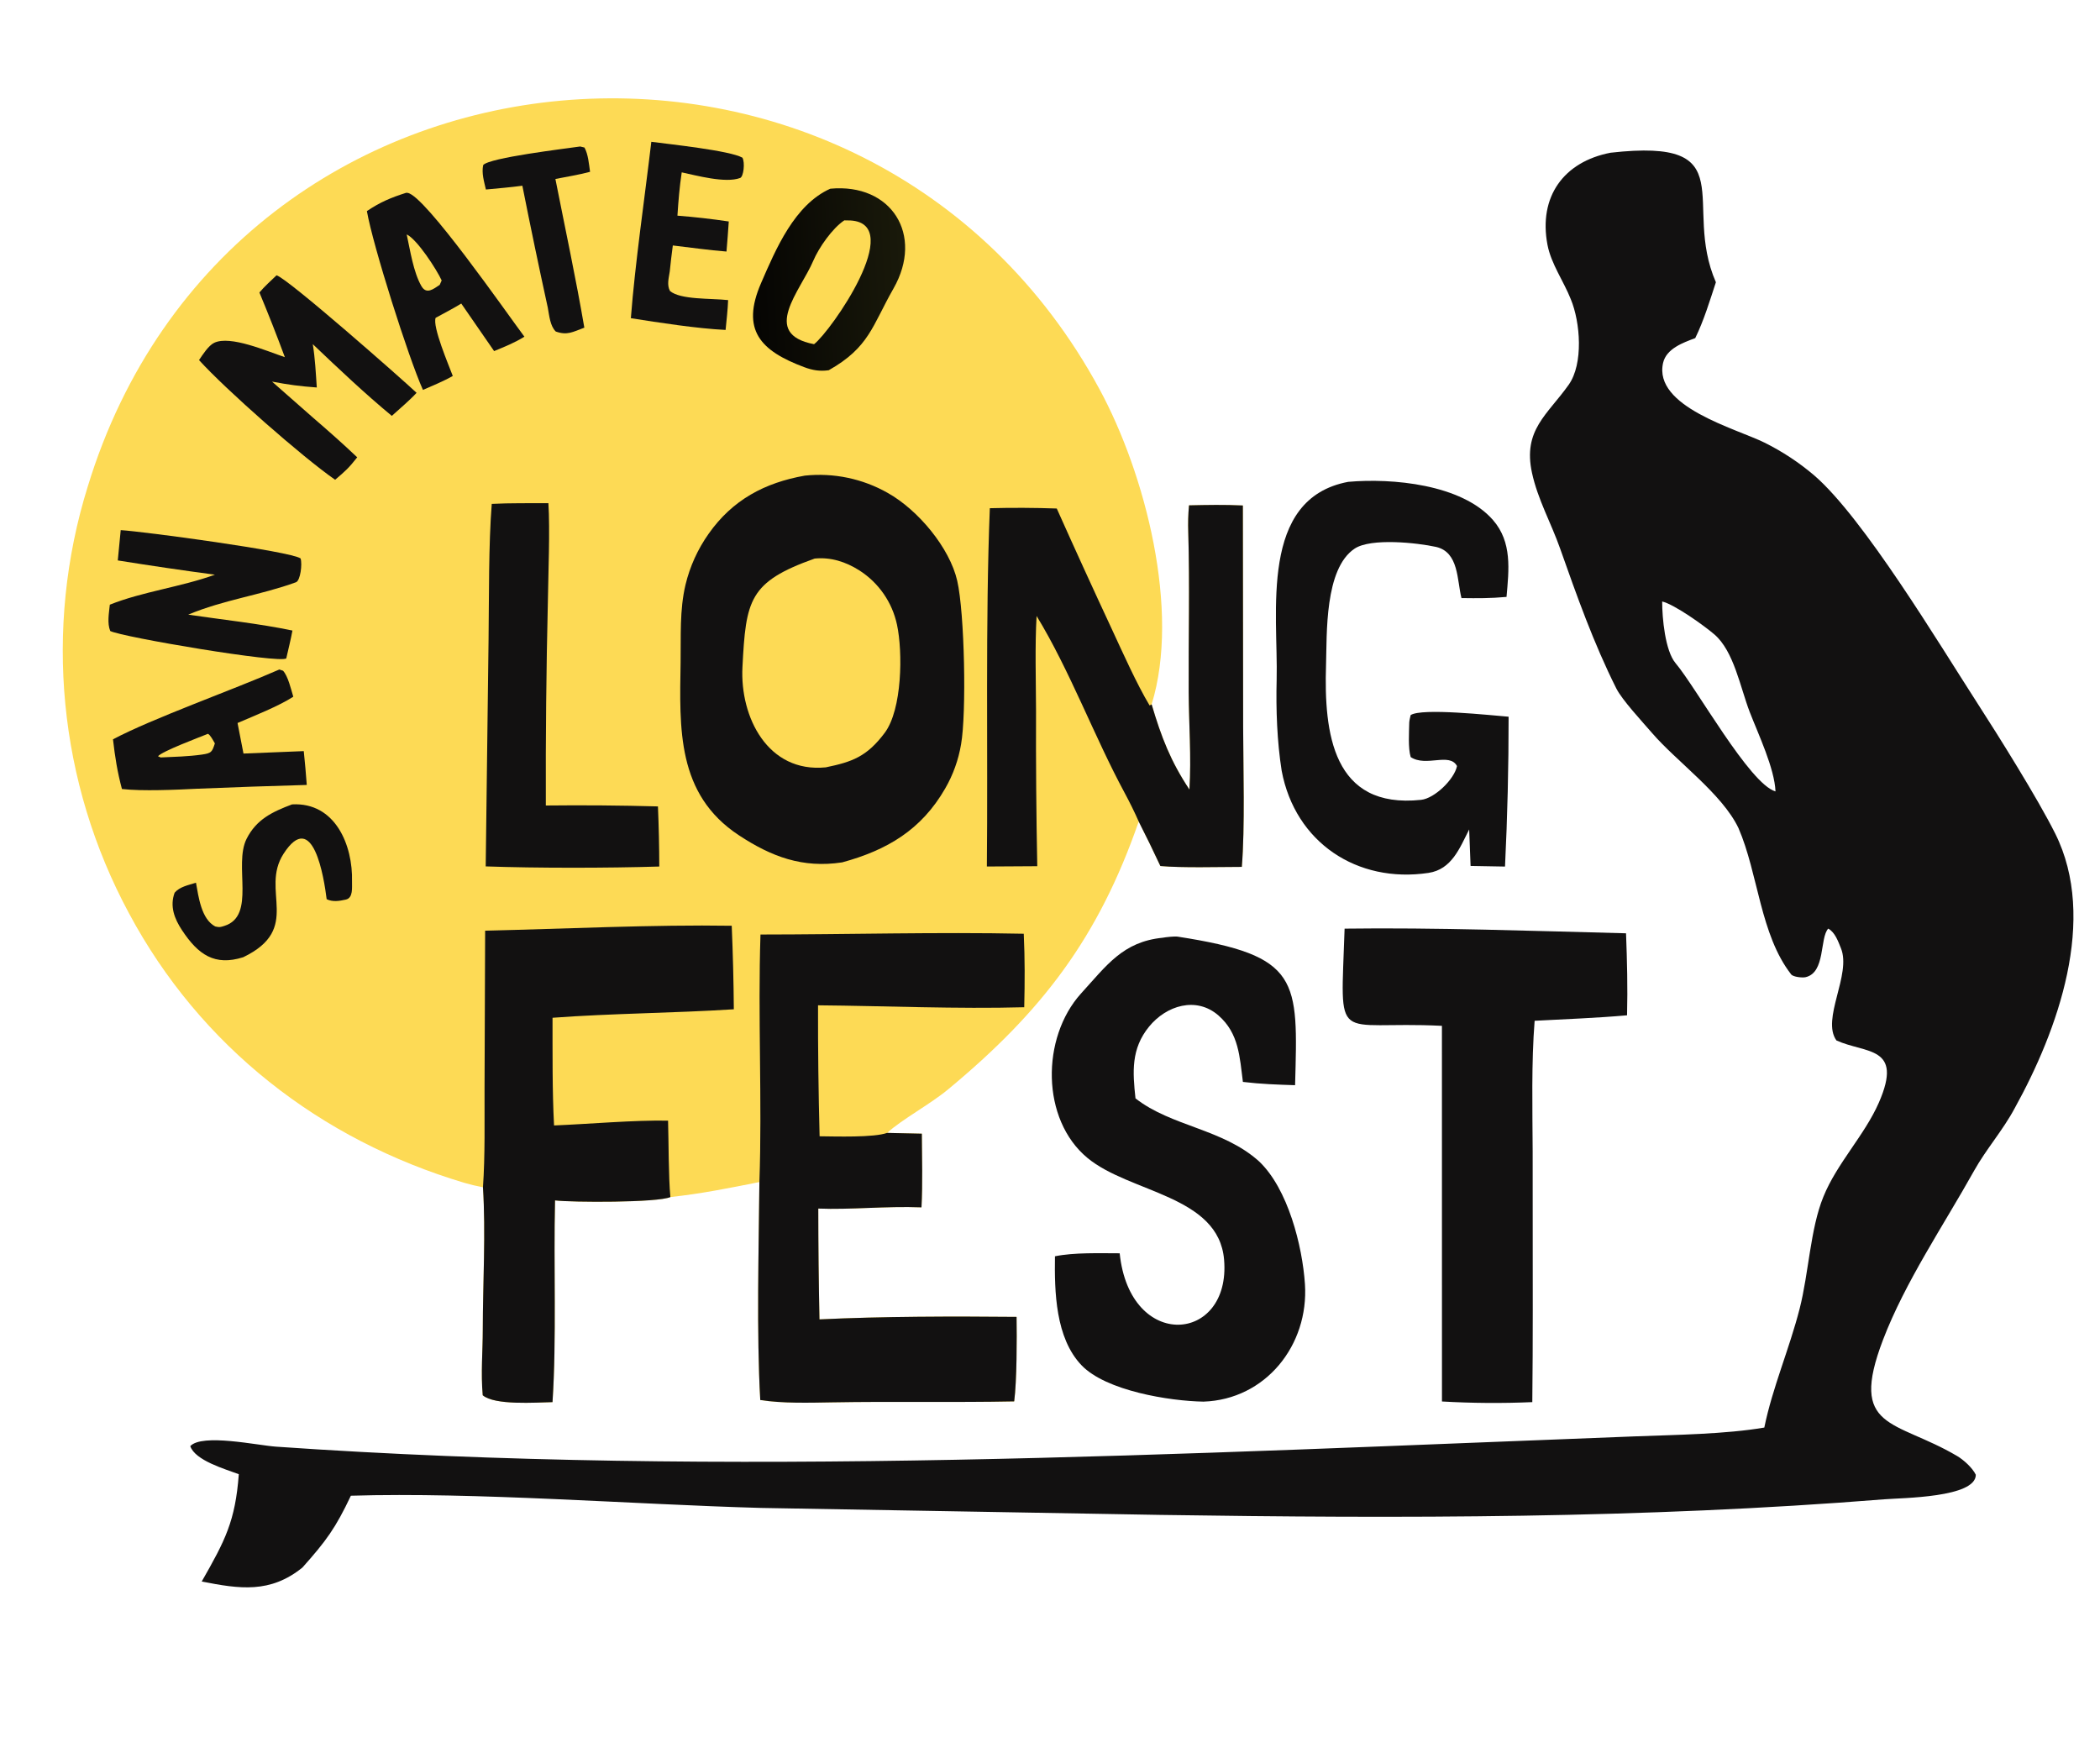 <svg version="1.1" xmlns="http://www.w3.org/2000/svg" style="display: block;" viewBox="505.84 70.92 981.955 821.773" width="362" height="303" preserveAspectRatio="none" xmlns:xlink="http://www.w3.org/1999/xlink">
<defs>
	<linearGradient id="Gradient1" gradientUnits="userSpaceOnUse" x1="858.961" y1="203.237" x2="928.031" y2="199.606">
		<stop class="stop0" offset="0" stop-opacity="1" stop-color="rgb(6,5,3)"/>
		<stop class="stop1" offset="1" stop-opacity="1" stop-color="rgb(25,25,10)"/>
	</linearGradient>
</defs>
<path transform="translate(0,0)" fill="rgb(253,218,85)" d="M 731.671 626.027 C 728.75 625.485 725.859 624.797 723.008 623.965 C 655.57 603.87 599.503 560.229 566.178 497.976 C 533.164 436.771 526.2 364.847 546.857 298.445 C 614.268 77.557 911.837 53.254 1019.99 252.939 C 1041.39 292.445 1057.85 356.416 1044.34 400.251 C 1048.86 415.526 1053.22 426.863 1062.02 440.088 C 1062.95 424.789 1061.76 409.839 1061.67 394.572 C 1061.54 369.65 1062.2 344.722 1061.47 319.798 C 1061.34 315.518 1061.41 311.461 1061.82 307.194 C 1070.53 307.001 1078.26 306.844 1087 307.258 L 1087.13 410.706 C 1087.17 429.643 1088.03 457.911 1086.51 476.233 C 1075.59 476.249 1058.78 476.748 1048.43 475.83 C 1045.18 468.838 1041.8 461.905 1038.3 455.034 C 1019.49 509.191 993.361 543.643 949.139 580.286 C 940.632 587.334 927.722 594.18 920.662 600.608 C 926.068 600.766 931.476 600.886 936.885 600.97 C 936.96 612.025 937.302 624.524 936.723 635.414 C 919.953 634.777 903.335 636.601 888.463 635.982 C 888.473 653.255 888.659 670.528 889.021 687.797 C 918.434 686.378 951.63 686.352 981.186 686.633 C 981.342 696.606 981.332 716.539 980.074 726.137 C 951.694 726.706 923.207 726.084 894.807 726.588 C 884.132 726.778 871.795 727.122 861.34 725.502 C 859.571 694.241 860.63 655.119 860.935 623.585 C 846.614 626.448 833.835 629.026 819.312 630.604 C 813.335 633.262 773.267 633.138 765.373 632.166 C 764.649 662.155 766.136 697.223 764.187 726.487 C 756.278 726.658 737.125 728.066 731.562 723.269 C 730.629 712.791 731.579 702.924 731.589 692.523 C 731.611 671.219 733.032 647.11 731.671 626.027 z"/>
<path transform="translate(0,0)" fill="rgb(18,17,17)" d="M 861.443 507.853 C 901.96 507.834 944.309 506.65 984.549 507.489 C 985.094 519.612 985.045 529.705 984.768 541.854 C 953.622 542.722 919.794 541.234 888.35 540.953 C 888.298 561.367 888.543 581.782 889.083 602.189 C 896.616 602.262 914.406 602.856 920.662 600.608 C 926.068 600.766 931.476 600.886 936.885 600.97 C 936.96 612.025 937.302 624.524 936.723 635.414 C 919.953 634.777 903.335 636.601 888.463 635.982 C 888.473 653.255 888.659 670.528 889.021 687.797 C 918.434 686.378 951.63 686.352 981.186 686.633 C 981.342 696.606 981.332 716.539 980.074 726.137 C 951.694 726.706 923.207 726.084 894.807 726.588 C 884.132 726.778 871.795 727.122 861.34 725.502 C 859.571 694.241 860.63 655.119 860.935 623.585 C 862.26 585.962 860.179 546.053 861.443 507.853 z"/>
<path transform="translate(0,0)" fill="rgb(18,17,17)" d="M 732.69 506.065 C 769.227 505.215 811.768 503.17 847.995 503.758 C 848.55 516.768 848.877 529.788 848.976 542.81 C 820.85 544.607 791.686 544.726 764.205 546.778 C 764.235 563.149 764.055 580.864 764.915 597.127 C 781.355 596.454 802.487 594.572 818.225 594.878 C 818.525 604.98 818.412 621.165 819.312 630.604 C 813.335 633.262 773.267 633.138 765.373 632.166 C 764.649 662.155 766.136 697.223 764.187 726.487 C 756.278 726.658 737.125 728.066 731.562 723.269 C 730.629 712.791 731.579 702.924 731.589 692.523 C 731.611 671.219 733.032 647.11 731.671 626.027 C 732.716 611.349 732.355 594.641 732.412 579.726 L 732.69 506.065 z"/>
<path transform="translate(0,0)" fill="rgb(18,17,17)" d="M 1061.82 307.194 C 1070.53 307.001 1078.26 306.844 1087 307.258 L 1087.13 410.706 C 1087.17 429.643 1088.03 457.911 1086.51 476.233 C 1075.59 476.249 1058.78 476.748 1048.43 475.83 C 1045.18 468.838 1041.8 461.905 1038.3 455.034 C 1036.49 450.866 1033.9 445.656 1031.72 441.624 C 1017.53 415.382 1006.01 384.2 990.551 358.921 C 989.741 372.418 990.243 389.427 990.288 403.146 C 990.198 427.403 990.39 451.661 990.864 475.913 L 967.298 476.055 C 967.821 422.404 966.572 361.474 968.681 308.533 C 979.113 308.258 989.55 308.305 999.98 308.672 C 1008.44 327.602 1017.06 346.464 1025.82 365.257 C 1030.7 375.784 1037.46 390.916 1043.4 400.772 L 1044.34 400.251 C 1048.86 415.526 1053.22 426.863 1062.02 440.088 C 1062.95 424.789 1061.76 409.839 1061.67 394.572 C 1061.54 369.65 1062.2 344.722 1061.47 319.798 C 1061.34 315.518 1061.41 311.461 1061.82 307.194 z"/>
<path transform="translate(0,0)" fill="rgb(18,17,17)" d="M 882.18 293.296 C 895.633 291.879 909.192 294.71 920.955 301.393 C 935.253 309.415 949.92 327.112 953.437 342.463 C 956.923 357.68 957.793 404.452 955.236 418.907 C 954.013 426.205 951.486 433.224 947.777 439.628 C 936.648 458.955 920.607 468.405 899.641 474.121 C 881.141 476.939 866.608 471.502 851.335 461.446 C 822.212 442.273 823.598 411.579 824.092 380.478 C 824.284 368.41 823.566 356.21 826.381 344.325 C 828.434 335.765 832.104 327.676 837.192 320.493 C 848.35 304.626 863.423 296.614 882.18 293.296 z"/>
<path transform="translate(0,0)" fill="rgb(253,218,85)" d="M 886.777 332.075 C 894.328 331.333 901.246 333.564 907.615 337.575 C 916.68 343.349 923.045 352.522 925.282 363.035 C 928 375.727 927.755 402.649 919.475 413.637 C 911.158 424.674 904.377 427.134 891.963 429.694 C 864.848 432.391 851.804 406.197 853.008 382.823 C 854.627 351.373 856.052 343.009 886.777 332.075 z"/>
<path transform="translate(0,0)" fill="rgb(18,17,17)" d="M 735.782 306.513 C 744.091 306.075 753.855 306.237 762.275 306.17 C 763.052 318.719 762.218 338.844 762.031 351.843 C 761.277 383.733 760.957 415.633 761.071 447.532 C 778.546 447.339 796.023 447.481 813.492 447.959 C 813.886 457.322 814.095 466.693 814.119 476.064 C 789.856 476.815 756.996 476.84 732.956 476.004 L 734.291 369.821 C 734.547 350.172 734.268 325.661 735.782 306.513 z"/>
<path transform="translate(0,0)" fill="url(#Gradient1)" d="M 894.083 159.151 C 922.682 156.469 937.935 180.712 923.646 205.788 C 913.651 223.327 912.337 233.291 893.356 244.021 C 889.218 244.61 885.802 244.052 881.827 242.563 C 861.477 234.941 852.156 225.274 861.725 203.249 C 868.642 187.328 877.343 166.663 894.083 159.151 z"/>
<path transform="translate(0,0)" fill="rgb(253,218,85)" d="M 900.636 173.948 C 901.597 173.928 902.558 173.945 903.517 173.999 C 929.555 175.527 894.364 225.814 886.492 231.844 C 861.247 227.038 880.193 206.835 886.114 192.871 C 888.717 186.732 895.072 177.611 900.636 173.948 z"/>
<path transform="translate(0,0)" fill="rgb(18,17,17)" d="M 635.158 199.634 C 640.657 201.31 693.614 247.988 700.63 254.58 C 697.647 257.87 692.499 262.254 689.054 265.36 C 676.933 255.397 663.487 242.687 652.096 231.827 C 653.173 238.427 653.518 245.394 653.971 252.088 C 645.888 251.485 641.009 250.84 633.042 249.342 L 652.192 266.184 C 659.412 272.414 665.937 278.156 672.875 284.736 C 668.955 289.721 667.376 291.129 662.54 295.232 C 647.05 284.468 611.315 252.977 598.908 239.278 C 600.616 236.732 603.347 232.464 606.008 231.196 C 613.532 227.61 630.541 235.065 639.036 237.916 C 635.275 227.757 631.31 217.675 627.144 207.675 C 629.355 205.006 632.604 202.077 635.158 199.634 z"/>
<path transform="translate(0,0)" fill="rgb(18,17,17)" d="M 562.288 318.781 C 572.962 319.412 641.806 328.67 646.386 332.016 C 647.253 334.591 646.327 342.393 644.23 343.158 C 627.643 349.209 610.361 351.358 593.844 358.301 C 609.612 360.623 627.148 362.492 642.584 365.729 C 641.825 369.887 640.646 374.565 639.702 378.733 C 637.066 381.328 562.832 368.789 557.391 365.946 C 555.894 362.251 556.785 357.703 557.193 353.639 C 572.45 347.531 590.274 345.414 606.337 339.623 C 591.168 337.595 576.026 335.37 560.915 332.948 L 562.288 318.781 z"/>
<path transform="translate(0,0)" fill="rgb(18,17,17)" d="M 636.465 383.938 L 638.196 384.528 C 640.53 387.065 641.911 393.129 642.981 396.673 C 635.982 401.168 624.804 405.564 616.913 408.959 L 619.692 423.245 L 647.882 422.102 C 648.43 427.367 648.898 432.639 649.286 437.918 C 632.27 438.391 615.257 438.978 598.248 439.679 C 588.386 440.181 572.255 440.909 562.86 439.818 C 560.696 431.732 559.626 424.862 558.673 416.587 C 577.255 406.746 614.643 393.525 636.465 383.938 z"/>
<path transform="translate(0,0)" fill="rgb(253,218,85)" d="M 603.085 414.011 C 604.257 414.606 605.55 417.214 606.311 418.49 C 605.016 422.5 604.746 423.083 600.218 423.728 C 593.984 424.617 587.25 424.78 580.971 425.067 L 579.728 424.51 C 581.639 422.16 599.014 415.666 603.085 414.011 z"/>
<path transform="translate(0,0)" fill="rgb(18,17,17)" d="M 695.795 161.051 C 696.004 161.067 696.214 161.072 696.422 161.1 C 704.548 162.179 742.916 217.517 751.052 228.345 C 746.199 231.313 742.115 232.893 736.887 235.072 L 721.527 212.84 C 718.53 214.726 714.474 216.817 711.304 218.569 L 709.556 219.503 C 707.923 223.499 715.688 241.705 717.562 246.698 C 713.317 249.135 708.139 251.238 703.609 253.223 C 696.835 238.167 680.236 185.824 677.399 169.614 C 683.657 165.401 688.698 163.3 695.795 161.051 z"/>
<path transform="translate(0,0)" fill="rgb(253,218,85)" d="M 696.01 180.529 C 700.872 182.779 710.02 196.913 712.365 202.033 L 711.449 204.107 C 708.461 206.072 705.233 208.777 702.866 204.64 C 699.12 198.095 697.642 187.944 696.01 180.529 z"/>
<path transform="translate(0,0)" fill="rgb(18,17,17)" d="M 810.397 137.218 C 818.917 138.347 847.116 141.301 852.994 144.64 C 854.283 146.949 853.53 153.519 851.943 154.123 C 845.102 156.726 831.293 152.919 824.614 151.509 C 823.546 158.689 823.086 164.498 822.608 171.755 C 830.639 172.378 838.646 173.284 846.613 174.472 C 846.356 179.052 845.898 183.926 845.544 188.528 C 837.559 187.911 828.486 186.63 820.449 185.686 C 819.907 189.732 819.428 193.786 819.013 197.846 C 818.516 201.111 817.625 204.117 819.109 206.963 C 824.041 211.152 838.13 210.326 846.307 211.236 C 846.144 215.723 845.558 220.673 845.125 225.178 C 831.804 224.533 814.157 221.794 800.828 219.688 C 802.786 194.153 807.359 162.966 810.397 137.218 z"/>
<path transform="translate(0,0)" fill="rgb(18,17,17)" d="M 642.416 447.009 C 662.633 445.918 670.894 466.12 670.442 483.055 C 670.369 485.784 671.091 490.735 667.529 491.528 C 664.507 492.2 661.435 492.706 658.586 491.337 C 657.362 481.4 652.23 448.684 638.412 470.124 C 627.315 487.344 647.318 505.086 619.583 518.464 C 606.211 522.711 598.481 517.258 590.918 505.793 C 587.397 500.455 585.153 494.613 587.501 488.299 C 589.837 485.531 593.932 484.735 597.481 483.64 C 598.685 490.297 599.979 500.67 606.48 504.085 C 608.538 504.561 608.807 504.425 610.706 503.837 C 625.749 499.179 614.925 475.427 621.156 463.093 C 625.733 454.031 633.118 450.511 642.416 447.009 z"/>
<path transform="translate(0,0)" fill="rgb(18,17,17)" d="M 777.132 139.41 L 779.129 139.899 C 780.881 143.016 781.226 147.611 781.75 151.248 C 777.287 152.495 770.277 153.674 765.544 154.601 C 770.098 177.707 775.106 200.938 779.074 224.121 C 773.532 226.192 771.037 227.809 765.716 225.918 C 763.061 223.324 762.7 218.566 761.986 214.767 C 757.837 195.802 753.874 176.798 750.097 157.756 C 744.544 158.508 738.651 158.987 733.044 159.526 C 732.178 155.694 730.97 151.897 731.783 148.086 C 734.709 144.643 769.935 140.455 777.132 139.41 z"/>
<path transform="translate(0,0)" fill="rgb(18,17,17)" d="M 1258.94 142.325 C 1321.95 135.211 1292.1 166.129 1308.19 202.885 C 1305.31 211.62 1302.56 220.774 1298.53 229.012 C 1292.82 231.108 1285.01 233.961 1283.5 240.574 C 1278.81 261.104 1317.51 271.243 1330.96 277.888 C 1339.3 282.032 1347.1 287.179 1354.19 293.215 C 1377.32 313.207 1412.54 371.927 1430.23 399.331 C 1440.11 414.636 1458.55 444.039 1466.85 460.646 C 1486.85 500.692 1468.04 552.736 1447.9 589.079 C 1442.51 599.226 1434.5 608.291 1428.93 618.28 C 1414.68 643.809 1396.68 670.267 1386.33 697.358 C 1370.14 739.767 1391.89 734.508 1421.02 751.697 C 1423.92 753.406 1428.17 757.184 1429.73 760.46 C 1429.67 771.155 1395.41 771.233 1386.83 771.921 C 1274.15 780.953 1161.31 780.915 1048.39 779.214 L 861.643 775.952 C 802.045 774.317 728.25 768.474 669.904 770.242 C 662.764 785.339 658.417 791.317 647.252 803.825 C 632.173 815.996 617.905 813.845 600.165 810.355 C 611.116 791.176 615.876 782.111 617.503 760.183 C 610.93 757.733 597.067 753.748 594.81 747.06 C 600.384 741.048 626.273 746.705 634.857 747.303 C 846.233 762.017 1059.06 750.542 1270.51 742.486 C 1289.36 741.768 1312.82 741.472 1330.83 738.372 C 1334.6 719.817 1342.52 701.666 1347.35 682.793 C 1351.61 666.135 1352.33 645.401 1358.45 630.465 C 1364.73 614.902 1377.76 601.632 1384.4 586.43 C 1396.06 559.742 1378.13 563.605 1364.55 557.377 C 1357.37 547.388 1371.66 526.608 1366.67 514.298 C 1365.39 511.127 1363.9 506.812 1360.72 505.096 C 1356.67 509.458 1359.53 525.65 1350.12 527.803 C 1348.6 528.151 1344.33 527.704 1343.39 526.505 C 1328.86 507.856 1328.05 479.561 1318.75 458.099 C 1311.11 442.031 1289.77 426.923 1278.34 413.638 C 1273.55 408.083 1264.34 398.207 1261.62 392.795 C 1251.02 371.675 1243.14 349.461 1235.32 327.315 C 1231.1 315.35 1224.91 304.489 1222.2 292.029 C 1217.84 271.942 1229.38 264.899 1239.37 250.796 C 1246.29 241.012 1244.84 221.617 1240.34 210.815 C 1237.03 202.426 1231.12 194.283 1229.43 185.351 C 1225.18 162.864 1237.03 146.542 1258.94 142.325 z M 1336.06 440.946 C 1335.6 430.11 1328.03 414.227 1324 403.803 C 1319.6 392.404 1316.63 375.399 1307.48 367.543 C 1302.69 363.432 1288.88 353.553 1283.07 352.143 C 1283.05 359.845 1284.45 375.189 1289.31 380.957 C 1299.1 392.57 1323.96 437.501 1336.06 440.946 z"/>
<path transform="translate(0,0)" fill="rgb(18,17,17)" d="M 1049.54 509.355 C 1050.86 509.091 1055.09 508.626 1056.49 508.842 C 1114.08 517.722 1112.75 528.823 1111.42 578.304 C 1102.86 578.023 1095.57 577.798 1087.02 576.768 C 1085.5 565.153 1085.2 554.088 1075.6 545.709 C 1065.22 536.658 1051.23 541.02 1043.14 550.924 C 1034.67 561.304 1035.46 572.064 1036.79 584.461 C 1053.64 597.666 1077.65 598.657 1094.56 613.91 C 1108.09 626.685 1114.85 653.486 1116.03 671.319 C 1117.9 699.861 1097.63 725.275 1068.59 726.251 C 1052.78 725.984 1023.02 721.237 1011.55 709.24 C 999.336 696.463 998.889 674.751 999.138 658.299 C 1008.07 656.461 1020.06 656.889 1029.4 656.895 C 1034.17 702.939 1081.52 698.91 1078.22 659.881 C 1075.67 629.754 1034.13 628.744 1014.3 612.287 C 992.606 594.291 992.681 556.158 1011.25 535.51 C 1023.29 522.343 1030.84 511.201 1049.54 509.355 z"/>
<path transform="translate(0,0)" fill="rgb(18,17,17)" d="M 1134.57 505.106 C 1176.31 504.528 1224.05 506.219 1266.17 507.284 C 1266.67 520.643 1266.97 532.285 1266.65 545.628 C 1252.61 546.873 1237.57 547.432 1223.43 548.186 C 1221.88 567.714 1222.42 589.313 1222.51 609.031 L 1222.56 683.25 C 1222.57 697.661 1222.49 712.072 1222.34 726.482 C 1208.26 727.089 1194.17 726.989 1180.1 726.183 L 1180.08 550.55 C 1128.89 547.997 1132.76 561.211 1134.57 505.106 z"/>
<path transform="translate(0,0)" fill="rgb(18,17,17)" d="M 1136.25 296.207 C 1156.74 294.388 1189.3 297.296 1203.94 314.039 C 1213 324.407 1211.39 337.379 1210.29 350.001 C 1202.63 350.687 1196.94 350.654 1189.22 350.549 C 1187.09 342.266 1188.08 329.087 1177.33 326.625 C 1168.52 324.692 1146.92 322.362 1139.3 327.406 C 1125.11 336.811 1126.34 367.412 1125.89 381.856 C 1124.89 413.62 1128.96 449.3 1170.35 444.886 C 1176.64 444.215 1185.88 435.309 1187.13 429.084 C 1183.63 422.573 1172.72 429.686 1165.48 424.893 C 1164.2 420.712 1164.72 413.365 1164.8 408.75 C 1164.83 407.782 1165.24 406.262 1165.46 405.258 C 1170.71 401.819 1202.81 405.351 1211.26 406.02 C 1211.28 429.384 1210.72 452.744 1209.58 476.079 L 1193.48 475.792 L 1192.82 458.737 C 1188.4 467.393 1184.7 477.422 1173.77 479.049 C 1140.42 484.014 1111.47 464.863 1105.15 431.312 C 1102.98 417.563 1102.45 402.715 1102.8 388.731 C 1103.57 357.407 1094.45 304.084 1136.25 296.207 z"/>
</svg>